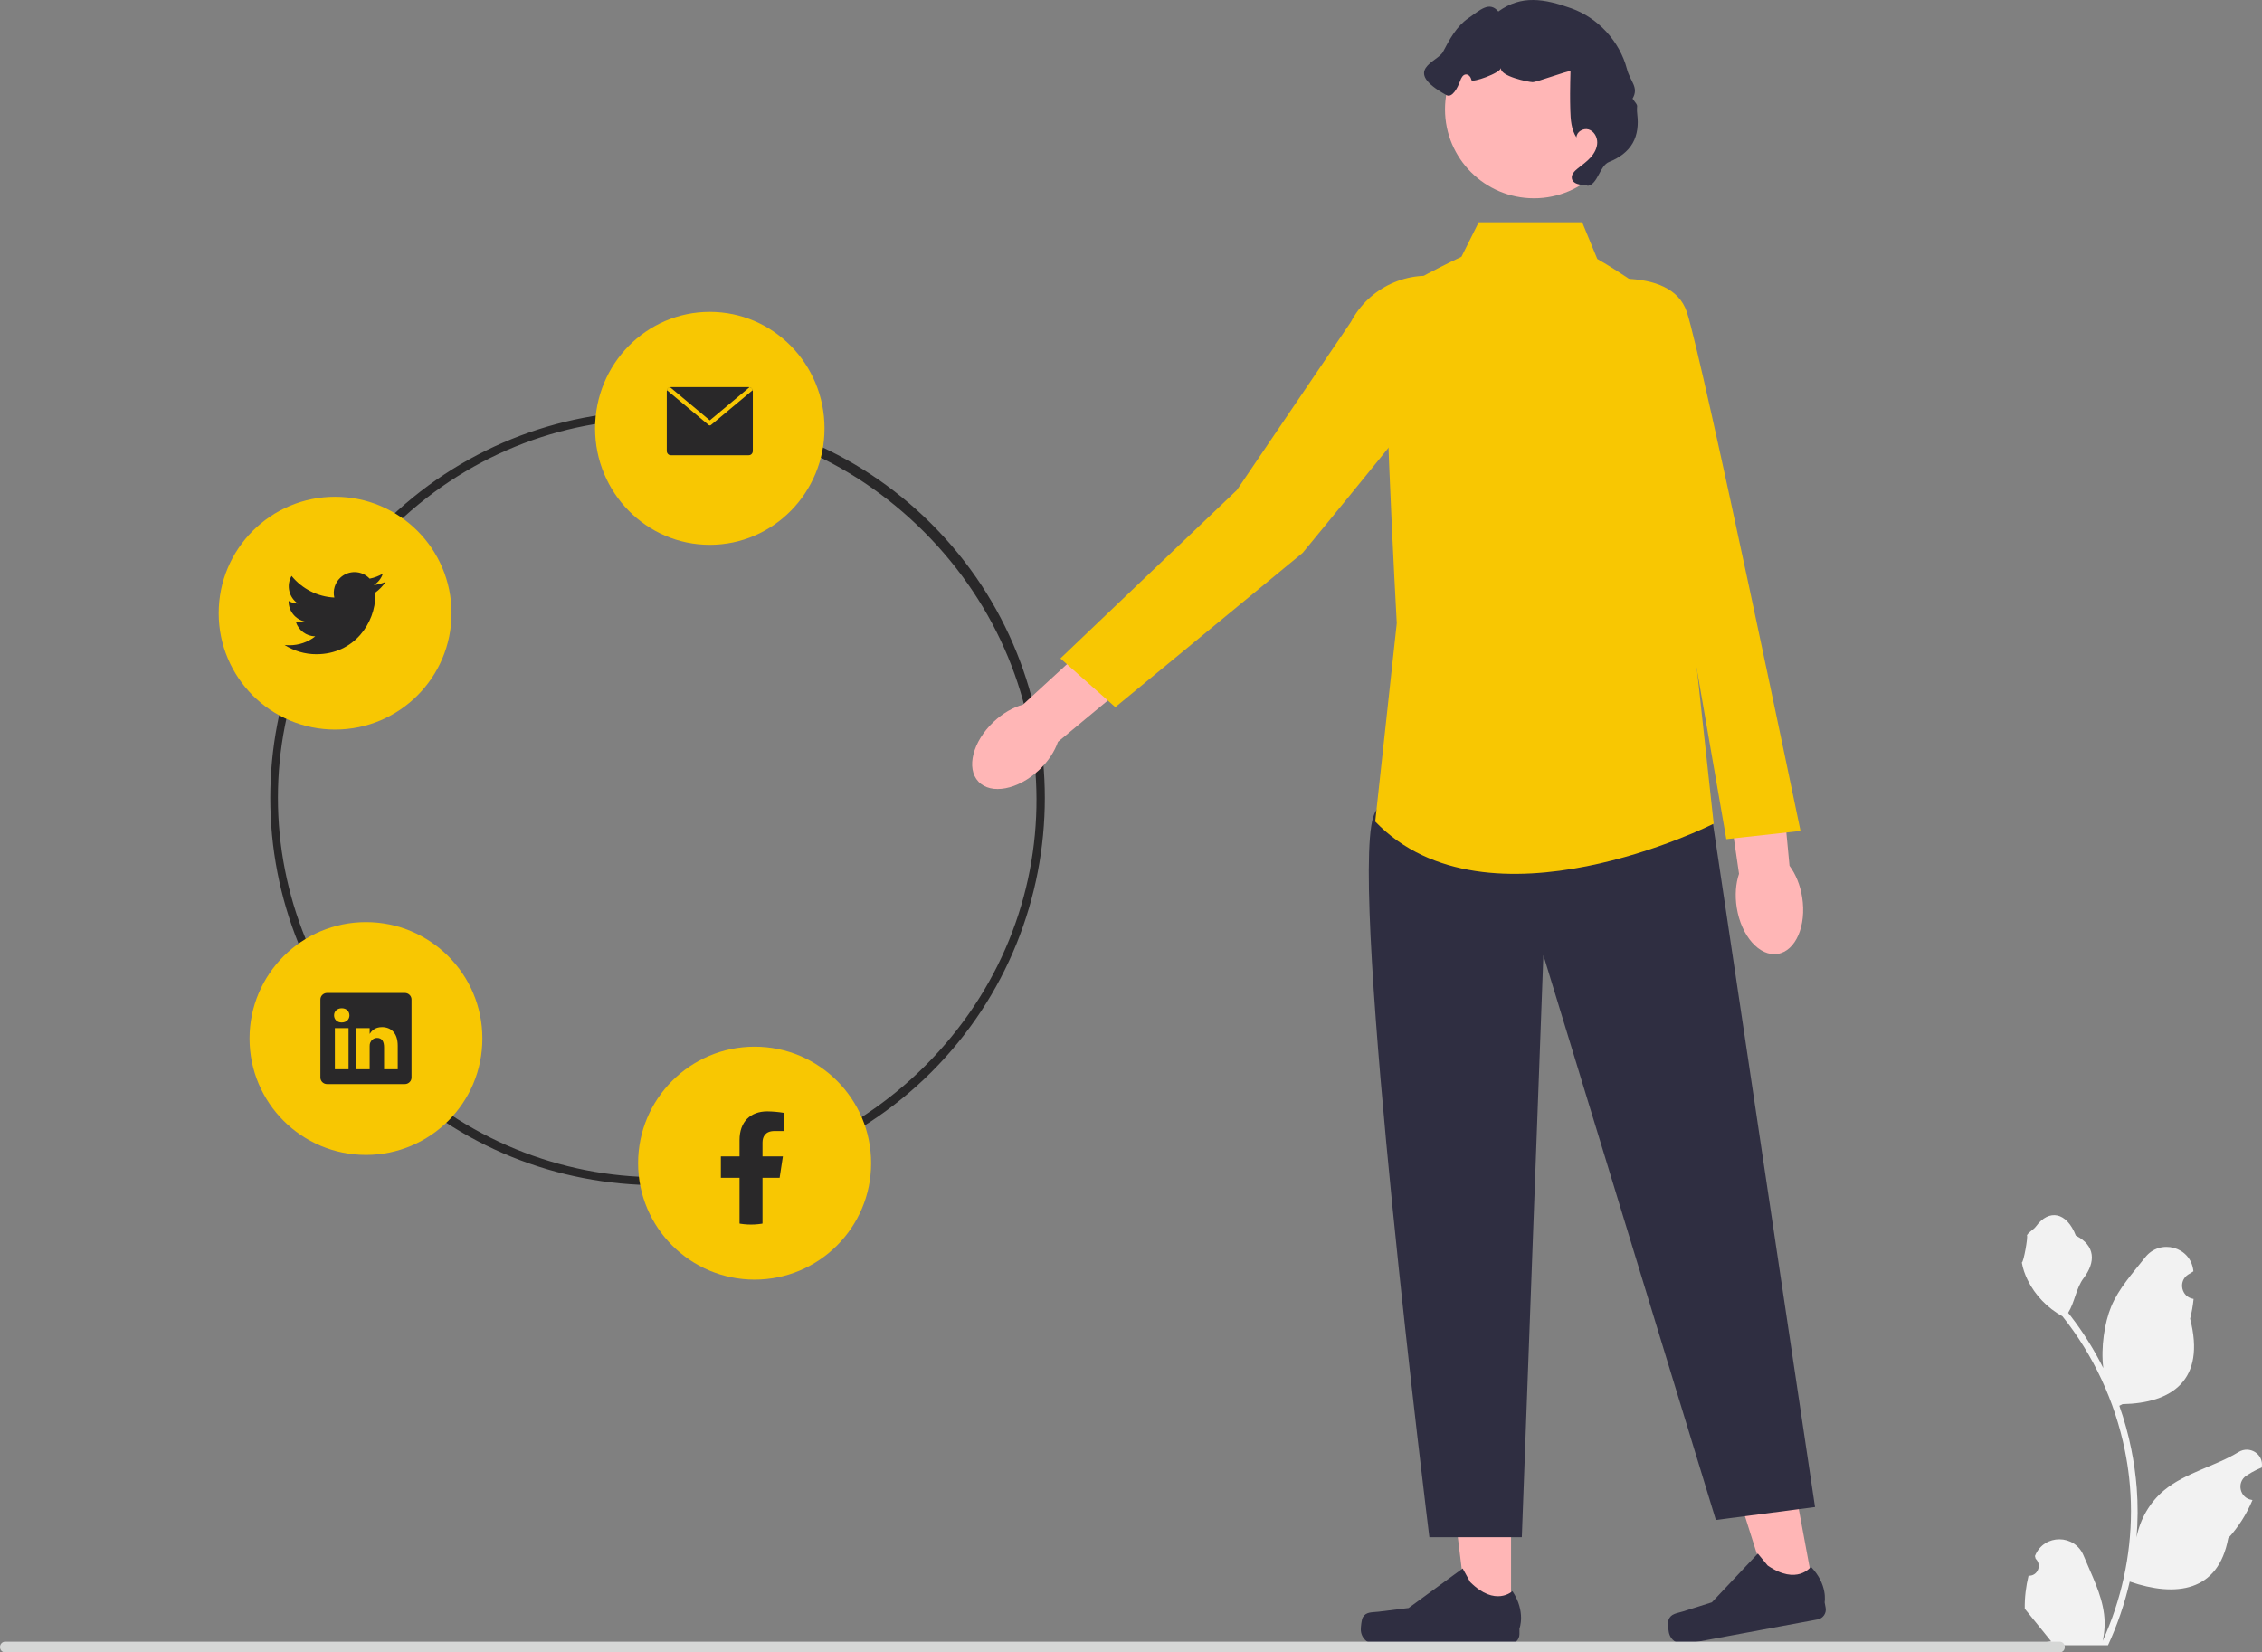 <svg xmlns="http://www.w3.org/2000/svg" width="631" height="461" viewBox="0 0 631 461" fill="none"><rect x="0" y="0" width="631" height="461" fill="#808080" stroke="none"/><g clip-path="url(#clip0_1020_6913)"><path d="M107.003 299.042C64.861 256.9 64.861 188.331 107.003 146.19C149.144 104.048 217.713 104.048 259.855 146.19C301.996 188.331 301.996 256.9 259.855 299.042C217.713 341.183 149.144 341.183 107.003 299.042ZM257.718 148.326C216.087 106.696 150.401 106.327 108.77 147.957C67.139 189.588 67.112 255.477 108.742 297.107C150.373 338.738 216.48 338.928 258.11 297.297C299.741 255.667 299.349 189.957 257.718 148.326Z" fill="#292829"></path><path d="M289.85 214.835C284.013 220.335 276.443 221.782 272.943 218.067C269.444 214.353 271.339 206.883 277.176 201.383C279.731 198.976 282.619 197.345 285.351 196.584L310.379 173.59L320.919 185.564L295.128 206.961C294.205 209.643 292.405 212.428 289.85 214.835Z" fill="#FFB6B6"></path><path d="M421.52 451.462L409.455 451.46L403.716 404.924L421.522 404.925L421.52 451.462Z" fill="#FFB6B6"></path><path d="M380.184 451.188C379.809 451.821 379.61 453.863 379.61 454.599C379.61 456.86 381.444 458.694 383.705 458.694H421.069C422.612 458.694 423.862 457.443 423.862 455.9V454.344C423.862 454.344 425.711 449.669 421.905 443.907C421.905 443.907 417.176 448.419 410.108 441.352L408.024 437.576L392.938 448.609L384.577 449.638C382.747 449.864 381.125 449.603 380.184 451.188Z" fill="#2F2E41"></path><path d="M506.16 444.608L494.298 446.81L480.157 402.104L497.665 398.854L506.16 444.608Z" fill="#FFB6B6"></path><path d="M465.469 451.887C465.215 452.577 465.393 454.621 465.528 455.345C465.941 457.568 468.078 459.036 470.302 458.623L507.037 451.8C508.554 451.519 509.555 450.061 509.273 448.544L508.989 447.014C508.989 447.014 509.953 442.08 505.159 437.109C505.159 437.109 501.333 442.409 493.094 436.751L490.356 433.42L477.538 447.022L469.505 449.561C467.747 450.116 466.105 450.157 465.469 451.887Z" fill="#2F2E41"></path><path d="M476.597 221.474L506.315 420.447L478.65 424.055L430.538 266.487L424.524 428.866H398.739C398.739 428.866 376.468 249.647 383.055 227.997C389.642 206.346 476.597 221.474 476.597 221.474Z" fill="#2F2E41"></path><path d="M412.494 62.01H441.362L445.572 72.234C445.572 72.234 462.411 81.856 462.411 85.465C462.411 89.073 472.635 179.885 472.635 179.885L478.048 229.802C478.048 229.802 414.9 261.677 383.627 229.201L389.641 173.871C389.641 173.871 384.83 87.269 387.235 83.66C389.641 80.052 407.683 71.632 407.683 71.632L412.494 62.01Z" fill="#F8C702"></path><path d="M403.466 77.525C403.466 77.525 412.264 90.82 409.488 96.289C406.712 101.758 363.392 154.245 363.392 154.245L311.123 197.289L295.803 183.693L345.036 136.728L376.846 89.814C381.908 80.157 392.833 75.114 403.466 77.525Z" fill="#F8C702"></path><path d="M502.728 250.33C503.985 258.251 500.917 265.321 495.876 266.12C490.836 266.92 485.731 261.147 484.474 253.226C483.924 249.759 484.203 246.454 485.113 243.768L480.209 210.137L496.04 208.172L499.194 241.534C500.891 243.807 502.178 246.863 502.728 250.33Z" fill="#FFB6B6"></path><path d="M441.155 78.842C441.155 78.842 466.047 73.271 470.57 87.075C475.092 100.879 502.266 231.816 502.266 231.816L481.565 234.109L466.019 144.403L441.155 78.842Z" fill="#F8C702"></path><path d="M427.919 55.314C441.626 55.314 452.738 44.202 452.738 30.495C452.738 16.788 441.626 5.676 427.919 5.676C414.211 5.676 403.1 16.788 403.1 30.495C403.1 44.202 414.211 55.314 427.919 55.314Z" fill="#FFB6B6"></path><path d="M442.44 51.568C440.848 51.646 438.748 51.343 438.481 49.772C438.293 48.664 439.228 47.709 440.107 47.009C441.333 46.033 442.627 45.123 443.681 43.964C444.734 42.804 445.546 41.337 445.566 39.77C445.586 38.203 444.653 36.568 443.153 36.112C441.654 35.656 439.784 36.771 439.761 38.338C438.316 36.143 438.124 33.377 438.048 30.75C438.004 29.213 437.984 27.675 437.99 26.137C437.997 24.036 438.05 21.936 438.103 19.835C437.07 19.781 428.733 22.918 427.53 22.918C426.496 22.918 418.185 21.268 418.738 18.901C418.575 20.414 410.647 23.139 410.485 22.347C410.323 21.555 409.732 20.719 408.925 20.767C408.075 20.817 407.612 21.759 407.326 22.562C406.687 24.355 405.136 27.452 403.474 26.526C390.893 19.52 401.037 17.338 402.528 14.488C404.359 10.986 406.314 7.342 409.574 5.107C412.835 2.873 415.408 0.204 417.977 3.209C424.42 -1.488 430.812 -0.355 438.322 2.324C445.832 5.002 451.839 11.554 453.856 19.268C454.781 22.804 457.258 24.355 455.412 27.509C457.447 30.238 456.344 28.694 456.746 32.073C457.063 34.739 456.798 37.553 455.476 39.89C454.064 42.387 451.564 44.123 448.891 45.164C446.219 46.205 445.756 51.433 442.917 51.843" fill="#2F2E41"></path><path d="M565.877 439.598C568.356 439.754 569.727 436.659 567.851 434.855L567.664 434.11C567.689 434.05 567.713 433.99 567.738 433.931C570.246 427.923 578.744 427.965 581.23 433.981C583.437 439.321 586.247 444.67 586.939 450.316C587.249 452.808 587.109 455.347 586.559 457.793C591.729 446.445 594.45 434.053 594.45 421.592C594.45 418.461 594.28 415.33 593.931 412.206C593.644 409.652 593.249 407.113 592.737 404.597C589.97 390.998 583.977 378.046 575.334 367.228C571.178 364.946 567.713 361.378 565.62 357.103C564.868 355.56 564.279 353.901 564 352.211C564.473 352.274 565.783 345.038 565.426 344.594C566.085 343.589 567.265 343.09 567.985 342.11C571.564 337.234 576.496 338.085 579.07 344.711C584.57 347.5 584.623 352.125 581.249 356.573C579.102 359.403 578.807 363.232 576.923 366.262C577.117 366.511 577.318 366.753 577.512 367.002C581.066 371.582 584.14 376.504 586.731 381.676C585.999 375.928 587.08 369.004 588.923 364.541C591.021 359.455 594.954 355.172 598.418 350.776C602.578 345.495 611.108 347.799 611.841 354.494C611.848 354.559 611.855 354.623 611.862 354.688C611.347 354.98 610.843 355.289 610.351 355.617C607.543 357.482 608.514 361.855 611.841 362.371L611.916 362.383C611.73 364.245 611.412 366.091 610.947 367.905C615.39 385.168 605.798 391.456 592.102 391.738C591.799 391.894 591.505 392.05 591.202 392.198C592.59 396.123 593.699 400.15 594.52 404.231C595.257 407.837 595.768 411.482 596.055 415.143C596.412 419.761 596.381 424.403 595.993 429.014L596.016 428.851C597.001 423.772 599.745 419.029 603.73 415.742C609.666 410.843 618.052 409.039 624.456 405.102C627.538 403.206 631.488 405.656 630.95 409.246L630.924 409.418C629.971 409.808 629.04 410.259 628.141 410.766C627.627 411.057 627.123 411.367 626.631 411.694C623.823 413.56 624.793 417.933 628.12 418.449L628.196 418.461C628.25 418.468 628.296 418.476 628.35 418.484C626.715 422.386 624.436 426.008 621.583 429.131C618.805 444.201 606.873 445.631 594.109 441.242H594.102C592.706 447.348 590.667 453.314 588.047 459H566.419C566.341 458.759 566.271 458.509 566.202 458.268C568.202 458.393 570.217 458.276 572.186 457.91C570.582 455.931 568.977 453.937 567.372 451.959C567.333 451.92 567.302 451.881 567.271 451.842C566.457 450.83 565.636 449.825 564.822 448.813L564.821 448.811C564.77 445.703 565.142 442.605 565.877 439.598Z" fill="#F2F2F2"></path><path d="M0 459.5C0 460.332 0.638 461 1.432 461H574.568C575.362 461 576 460.332 576 459.5C576 458.668 575.362 458 574.568 458H1.432C0.638 458 0 458.668 0 459.5Z" fill="#D6D7D6"></path><path d="M102.088 322.204C120.024 322.204 134.564 307.664 134.564 289.728C134.564 271.792 120.024 257.252 102.088 257.252C84.152 257.252 69.612 271.792 69.612 289.728C69.612 307.664 84.152 322.204 102.088 322.204Z" fill="#F8C702"></path><path d="M89.379 278.838C89.379 277.833 90.215 277.018 91.246 277.018H112.932C113.963 277.018 114.799 277.833 114.799 278.838V300.617C114.799 301.623 113.963 302.438 112.932 302.438H91.246C90.215 302.438 89.379 301.623 89.379 300.617V278.838ZM97.232 298.298V286.819H93.418V298.298H97.232ZM95.326 285.251C96.656 285.251 97.483 284.37 97.483 283.268C97.459 282.141 96.657 281.285 95.351 281.285C94.045 281.285 93.192 282.143 93.192 283.268C93.192 284.37 94.02 285.251 95.3 285.251H95.326ZM103.123 298.298V291.887C103.123 291.544 103.149 291.2 103.25 290.956C103.525 290.271 104.153 289.561 105.208 289.561C106.588 289.561 107.14 290.613 107.14 292.157V298.298H110.954V291.714C110.954 288.187 109.073 286.547 106.563 286.547C104.539 286.547 103.632 287.659 103.123 288.442V288.482H103.098L103.123 288.442V286.819H99.31C99.358 287.896 99.31 298.298 99.31 298.298H103.123Z" fill="#292829"></path><path d="M198 152C215.673 152 230 137.449 230 119.5C230 101.551 215.673 87 198 87C180.327 87 166 101.551 166 119.5C166 137.449 180.327 152 198 152Z" fill="#F8C702"></path><path d="M210 109.188V125.812C210 125.968 209.971 126.123 209.915 126.267C209.859 126.411 209.777 126.542 209.673 126.652C209.569 126.763 209.446 126.85 209.311 126.91C209.175 126.969 209.03 127 208.884 127H187.116C186.97 127 186.825 126.969 186.689 126.91C186.554 126.85 186.431 126.763 186.327 126.652C186.223 126.542 186.141 126.411 186.085 126.267C186.029 126.123 186 125.968 186 125.812V109.188C185.999 109.052 186.022 108.917 186.067 108.79C186.134 108.587 186.252 108.407 186.408 108.271C186.563 108.134 186.752 108.046 186.952 108.015C187.006 108.005 187.061 108 187.116 108H208.884C208.939 108 208.994 108.005 209.048 108.015C209.248 108.046 209.437 108.134 209.592 108.271C209.748 108.407 209.866 108.587 209.933 108.79C209.978 108.917 210.001 109.052 210 109.188Z" fill="#292829"></path><path d="M210 108.822L198.334 118.562C198.238 118.643 198.121 118.688 198 118.688C197.879 118.688 197.762 118.643 197.666 118.562L186 108.822C186.067 108.607 186.186 108.416 186.342 108.271C186.499 108.126 186.688 108.033 186.89 108L198 117.274L209.11 108C209.311 108.033 209.501 108.126 209.658 108.271C209.815 108.416 209.933 108.606 210 108.822Z" fill="#F8C702"></path><path d="M93.481 203.544C111.417 203.544 125.957 189.004 125.957 171.068C125.957 153.132 111.417 138.592 93.481 138.592C75.545 138.592 61.005 153.132 61.005 171.068C61.005 189.004 75.545 203.544 93.481 203.544Z" fill="#F8C702"></path><path d="M88.24 182.525C98.882 182.525 104.703 173.708 104.703 166.075C104.703 165.829 104.703 165.578 104.692 165.332C105.826 164.511 106.804 163.496 107.581 162.332C106.522 162.799 105.4 163.106 104.252 163.245C105.462 162.522 106.368 161.384 106.802 160.043C105.665 160.716 104.421 161.189 103.124 161.44C100.934 159.109 97.269 158.993 94.938 161.183C93.432 162.596 92.793 164.705 93.261 166.717C88.609 166.484 84.275 164.287 81.335 160.674C79.804 163.318 80.589 166.698 83.13 168.396C82.212 168.365 81.315 168.119 80.511 167.677V167.757C80.514 170.509 82.453 172.879 85.149 173.428C84.653 173.565 84.14 173.633 83.625 173.631C83.262 173.632 82.899 173.598 82.543 173.53C83.301 175.886 85.473 177.499 87.948 177.543C85.897 179.154 83.365 180.027 80.757 180.023C80.298 180.025 79.839 179.998 79.383 179.943C82.029 181.63 85.102 182.526 88.24 182.525Z" fill="#292829"></path><path d="M210.5 357C228.449 357 243 342.449 243 324.5C243 306.551 228.449 292 210.5 292C192.551 292 178 306.551 178 324.5C178 342.449 192.551 357 210.5 357Z" fill="#F8C702"></path><path d="M209.5 341.634C220.067 341.634 228.633 333.068 228.633 322.501C228.633 311.933 220.067 303.367 209.5 303.367C198.932 303.367 190.366 311.933 190.366 322.501C190.366 333.068 198.932 341.634 209.5 341.634Z" fill="#292829"></path><path fill-rule="evenodd" clip-rule="evenodd" d="M230 322.622C229.999 318.68 228.876 314.822 226.763 311.502C224.651 308.183 221.637 305.543 218.079 303.893C214.521 302.244 210.568 301.654 206.687 302.195C202.807 302.736 199.162 304.384 196.183 306.944C193.205 309.505 191.018 312.87 189.882 316.642C188.745 320.414 188.707 324.435 189.771 328.228C190.835 332.021 192.957 335.429 195.886 338.046C198.815 340.664 202.427 342.382 206.297 342.998V328.586H201.09V322.622H206.297V318.077C206.297 312.909 209.358 310.051 214.04 310.051C215.578 310.073 217.112 310.208 218.63 310.455V315.531H216.044C213.498 315.531 212.702 317.12 212.702 318.754V322.623H218.387L217.479 328.587H212.702V343C217.525 342.232 221.916 339.757 225.087 336.021C228.258 332.286 230 327.535 230 322.622Z" fill="#F8C702"></path></g><defs><clipPath id="clip0_1020_6913"><rect width="631" height="461" fill="white"></rect></clipPath></defs></svg>